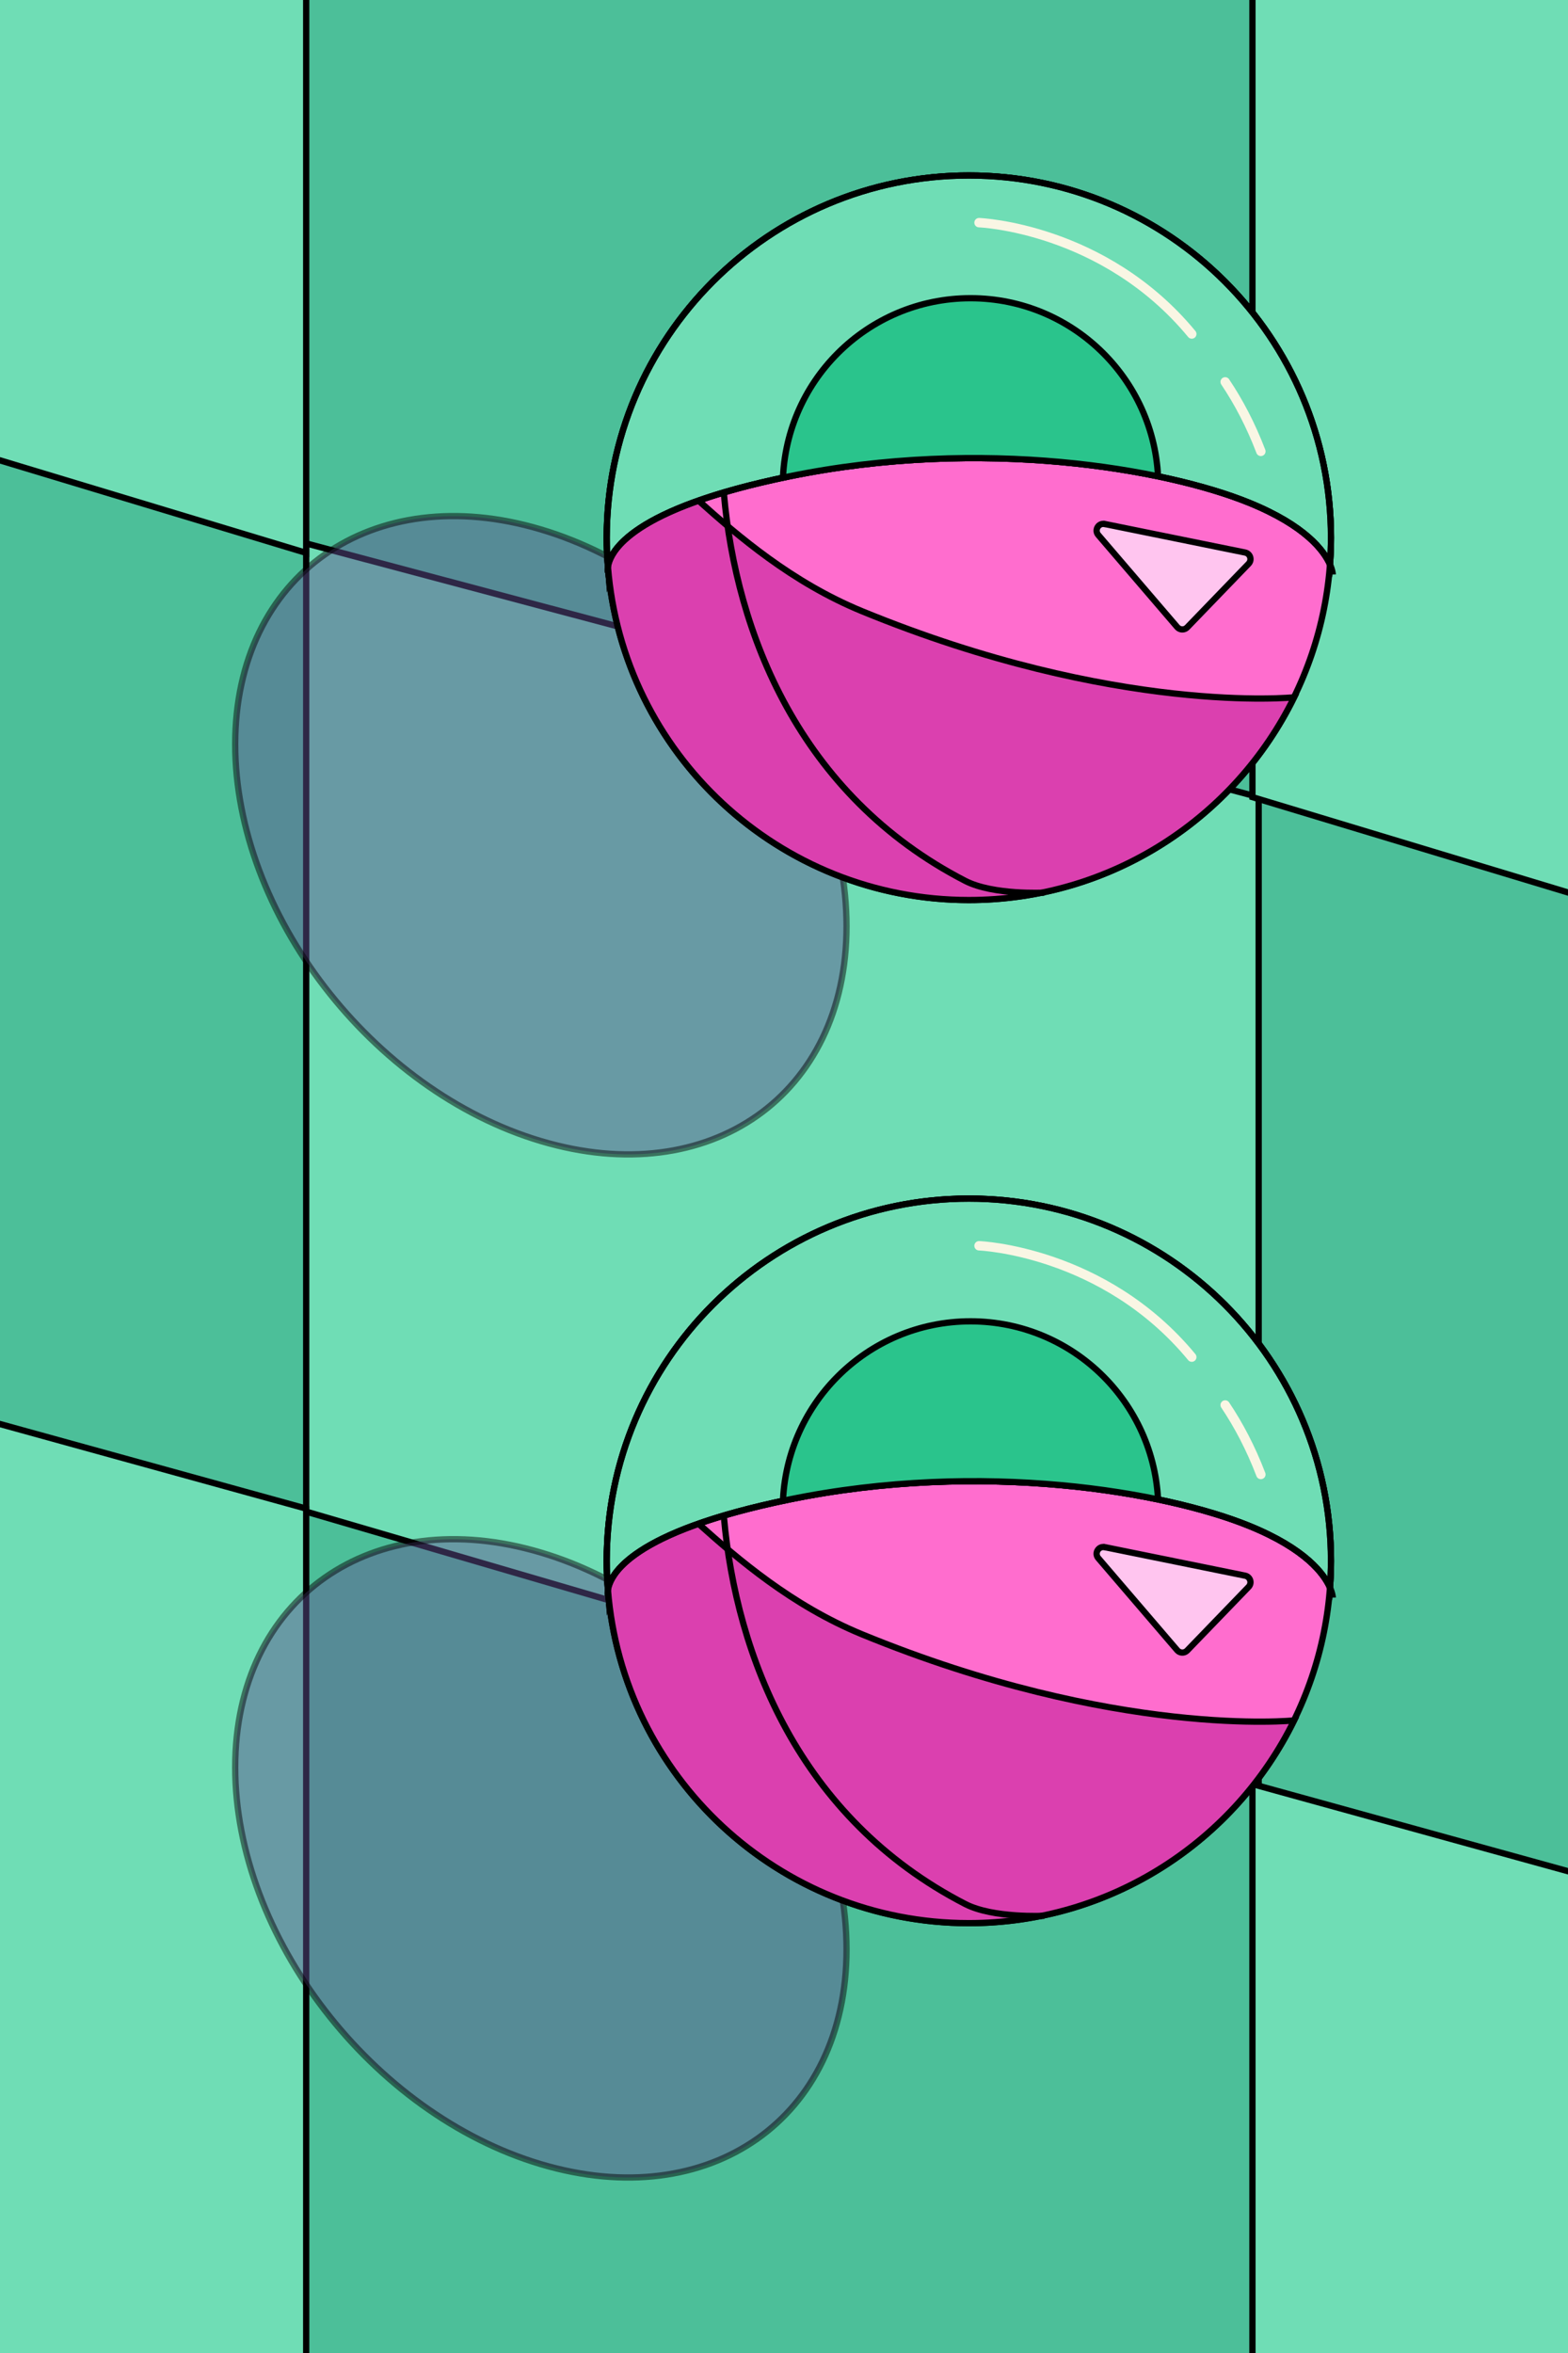 <?xml version="1.0" encoding="UTF-8"?><svg xmlns="http://www.w3.org/2000/svg" xmlns:xlink="http://www.w3.org/1999/xlink" viewBox="0 0 500 750"><rect x="0" y="0" width="500" height="750" fill="#333333" stroke="none"/><defs><clipPath id="clippath"><rect width="500" height="750" fill="none"/></clipPath><clipPath id="clippath-1"><path d="M424.42,497.53c0,2.84-.12,5.69-.32,8.47-1.89-4.29-7.72-12.3-25.77-19.64-26.38-10.74-84.9-21.1-146.88-8.36-50.08,10.27-56.84,23.88-57.6,28.7-.26-3.02-.38-6.09-.38-9.17,0-63.78,51.71-115.49,115.49-115.49s115.46,51.71,115.46,115.49Z" fill="none"/></clipPath><clipPath id="clippath-2"><path d="M424.42,171.42c0,2.84-.12,5.69-.32,8.47-1.89-4.29-7.72-12.3-25.77-19.64-26.38-10.74-84.9-21.1-146.88-8.36-50.08,10.27-56.84,23.88-57.6,28.7-.26-3.02-.38-6.09-.38-9.17,0-63.78,51.71-115.49,115.49-115.49s115.46,51.71,115.46,115.49Z" fill="none"/></clipPath></defs><g isolation="isolate"><g id="Layer_1"><g clip-path="url(#clippath)"><polygon points="-207.72 -224.62 708.98 29.63 708.98 974.53 -207.72 707.82 -207.72 -224.62" fill="#4cbf99" stroke="#000" stroke-miterlimit="10" stroke-width="2"/><polygon points="97.64 173.21 97.64 481.82 401.36 570.65 401.36 254.08 97.64 173.21" fill="#6fddb5" stroke="#000" stroke-miterlimit="10" stroke-width="2"/><polygon points="399.37 -54.53 399.37 254.08 705.99 346.69 705.99 30.12 399.37 -54.53" fill="#6fddb5" stroke="#000" stroke-miterlimit="10" stroke-width="2"/><polyline points="-208.98 83.61 97.64 176.23 97.64 -140.35 -208.98 -225" fill="#6fddb5" stroke="#000" stroke-miterlimit="10" stroke-width="2"/><polyline points="-208.98 704.82 97.64 797.43 97.64 480.86 -208.98 396.21" fill="#6fddb5" stroke="#000" stroke-miterlimit="10" stroke-width="2"/><polygon points="399.37 882.39 705.99 975 705.99 653.31 399.37 568.66 399.37 882.39" fill="#6fddb5" stroke="#000" stroke-miterlimit="10" stroke-width="2"/><path d="M269.94,621.36c0-53.83-43.64-110.47-97.47-126.5-53.83-16.03-97.47,14.62-97.47,68.45s43.64,110.47,97.47,126.5c53.83,16.03,97.47-14.62,97.47-68.45Z" fill="#615193" mix-blend-mode="multiply" opacity=".48" stroke="#000" stroke-miterlimit="10" stroke-width="2"/><circle cx="308.95" cy="497.52" r="115.47" fill="#ff6dce" stroke="#000" stroke-miterlimit="10" stroke-width="2"/><path d="M424.42,497.53c0,2.84-.12,5.69-.32,8.47-1.89-4.29-7.72-12.3-25.77-19.64-26.38-10.74-84.9-21.1-146.88-8.36-50.08,10.27-56.84,23.88-57.6,28.7-.26-3.02-.38-6.09-.38-9.17,0-63.78,51.71-115.49,115.49-115.49s115.46,51.71,115.46,115.49Z" fill="#6fddb5" stroke="#000" stroke-miterlimit="10" stroke-width="2"/><path d="M412.67,548.37c-18.8,38.27-58.18,64.62-103.71,64.62-60.67,0-110.44-46.8-115.11-106.26v-.03c.58-3.69,4.67-12.51,28.9-21.01,12.62,11.29,29.74,26.03,52.11,35.23,81.19,33.31,137.8,27.45,137.8,27.45Z" fill="#db40af" stroke="#000" stroke-miterlimit="10" stroke-width="2"/><path d="M230.86,483.74c3.88,43.74,23.83,95.8,76.93,123.15,8.96,4.61,25.19,3.76,25.19,3.76" fill="none" stroke="#000" stroke-miterlimit="10" stroke-width="2"/><path d="M425,509.23s-.03-1.22-.9-3.22" fill="none" stroke="#000" stroke-miterlimit="10" stroke-width="2"/><path d="M193.85,506.7v.03c-.17,1.16-.03,1.8-.03,1.8" fill="none" stroke="#000" stroke-miterlimit="10" stroke-width="2"/><path d="M222.75,485.69c7.49-2.67,16.89-5.25,28.7-7.69,61.98-12.74,120.51-2.38,146.88,8.36,18.05,7.34,23.88,15.35,25.77,19.64" fill="none" stroke="#000" stroke-miterlimit="10" stroke-width="2"/><g clip-path="url(#clippath-1)"><circle cx="309.48" cy="481.03" r="59.87" fill="#2ac48c" stroke="#000" stroke-miterlimit="10" stroke-width="2"/></g><path d="M424.42,497.53c0,2.84-.12,5.69-.32,8.47-1.89-4.29-7.72-12.3-25.77-19.64-26.38-10.74-84.9-21.1-146.88-8.36-50.08,10.27-56.84,23.88-57.6,28.7-.26-3.02-.38-6.09-.38-9.17,0-63.78,51.71-115.49,115.49-115.49s115.46,51.71,115.46,115.49Z" fill="none" stroke="#000" stroke-miterlimit="10" stroke-width="2"/><path d="M352.27,493.14l44.76,9.09c1.66.34,2.29,2.37,1.11,3.59l-19.58,20.28c-.88.91-2.34.86-3.17-.09l-25.18-29.37c-1.33-1.55.05-3.9,2.05-3.49Z" fill="#ffc5ef" stroke="#000" stroke-miterlimit="10" stroke-width="2"/><path d="M390.68,447.83c4.29,6.4,8.16,13.73,11.38,22.15" fill="none" stroke="#f9f6e4" stroke-linecap="round" stroke-miterlimit="10" stroke-width="3"/><path d="M312.19,397.08s39.78,1.53,67.84,35.49" fill="none" stroke="#f9f6e4" stroke-linecap="round" stroke-miterlimit="10" stroke-width="3"/><path d="M269.94,295.25c0-53.83-43.64-110.47-97.47-126.5-53.83-16.03-97.47,14.62-97.47,68.45s43.64,110.47,97.47,126.5c53.83,16.03,97.47-14.62,97.47-68.45Z" fill="#615193" mix-blend-mode="multiply" opacity=".48" stroke="#000" stroke-miterlimit="10" stroke-width="2"/><circle cx="308.95" cy="171.41" r="115.47" fill="#ff6dce" stroke="#000" stroke-miterlimit="10" stroke-width="2"/><path d="M424.42,171.42c0,2.84-.12,5.69-.32,8.47-1.89-4.29-7.72-12.3-25.77-19.64-26.38-10.74-84.9-21.1-146.88-8.36-50.08,10.27-56.84,23.88-57.6,28.7-.26-3.02-.38-6.09-.38-9.17,0-63.78,51.71-115.49,115.49-115.49s115.46,51.71,115.46,115.49Z" fill="#6fddb5" stroke="#000" stroke-miterlimit="10" stroke-width="2"/><path d="M412.67,222.26c-18.8,38.27-58.18,64.62-103.71,64.62-60.67,0-110.44-46.8-115.11-106.26v-.03c.58-3.69,4.67-12.51,28.9-21.01,12.62,11.29,29.74,26.03,52.11,35.23,81.19,33.31,137.8,27.45,137.8,27.45Z" fill="#db40af" stroke="#000" stroke-miterlimit="10" stroke-width="2"/><path d="M230.86,157.62c3.88,43.74,23.83,95.8,76.93,123.15,8.96,4.61,25.19,3.76,25.19,3.76" fill="none" stroke="#000" stroke-miterlimit="10" stroke-width="2"/><path d="M425,183.11s-.03-1.22-.9-3.22" fill="none" stroke="#000" stroke-miterlimit="10" stroke-width="2"/><path d="M193.85,180.59v.03c-.17,1.16-.03,1.8-.03,1.8" fill="none" stroke="#000" stroke-miterlimit="10" stroke-width="2"/><path d="M222.75,159.58c7.49-2.67,16.89-5.25,28.7-7.69,61.98-12.74,120.51-2.38,146.88,8.36,18.05,7.34,23.88,15.35,25.77,19.64" fill="none" stroke="#000" stroke-miterlimit="10" stroke-width="2"/><g clip-path="url(#clippath-2)"><circle cx="309.48" cy="154.92" r="59.87" fill="#2ac48c" stroke="#000" stroke-miterlimit="10" stroke-width="2"/></g><path d="M424.42,171.42c0,2.84-.12,5.69-.32,8.47-1.89-4.29-7.72-12.3-25.77-19.64-26.38-10.74-84.9-21.1-146.88-8.36-50.08,10.27-56.84,23.88-57.6,28.7-.26-3.02-.38-6.09-.38-9.17,0-63.78,51.71-115.49,115.49-115.49s115.46,51.71,115.46,115.49Z" fill="none" stroke="#000" stroke-miterlimit="10" stroke-width="2"/><path d="M352.27,167.02l44.76,9.09c1.66.34,2.29,2.37,1.11,3.59l-19.58,20.28c-.88.91-2.34.86-3.17-.09l-25.18-29.37c-1.33-1.55.05-3.9,2.05-3.49Z" fill="#ffc5ef" stroke="#000" stroke-miterlimit="10" stroke-width="2"/><path d="M390.68,121.72c4.29,6.4,8.16,13.73,11.38,22.15" fill="none" stroke="#f9f6e4" stroke-linecap="round" stroke-miterlimit="10" stroke-width="3"/><path d="M312.19,70.97s39.78,1.53,67.84,35.49" fill="none" stroke="#f9f6e4" stroke-linecap="round" stroke-miterlimit="10" stroke-width="3"/></g></g></g></svg>